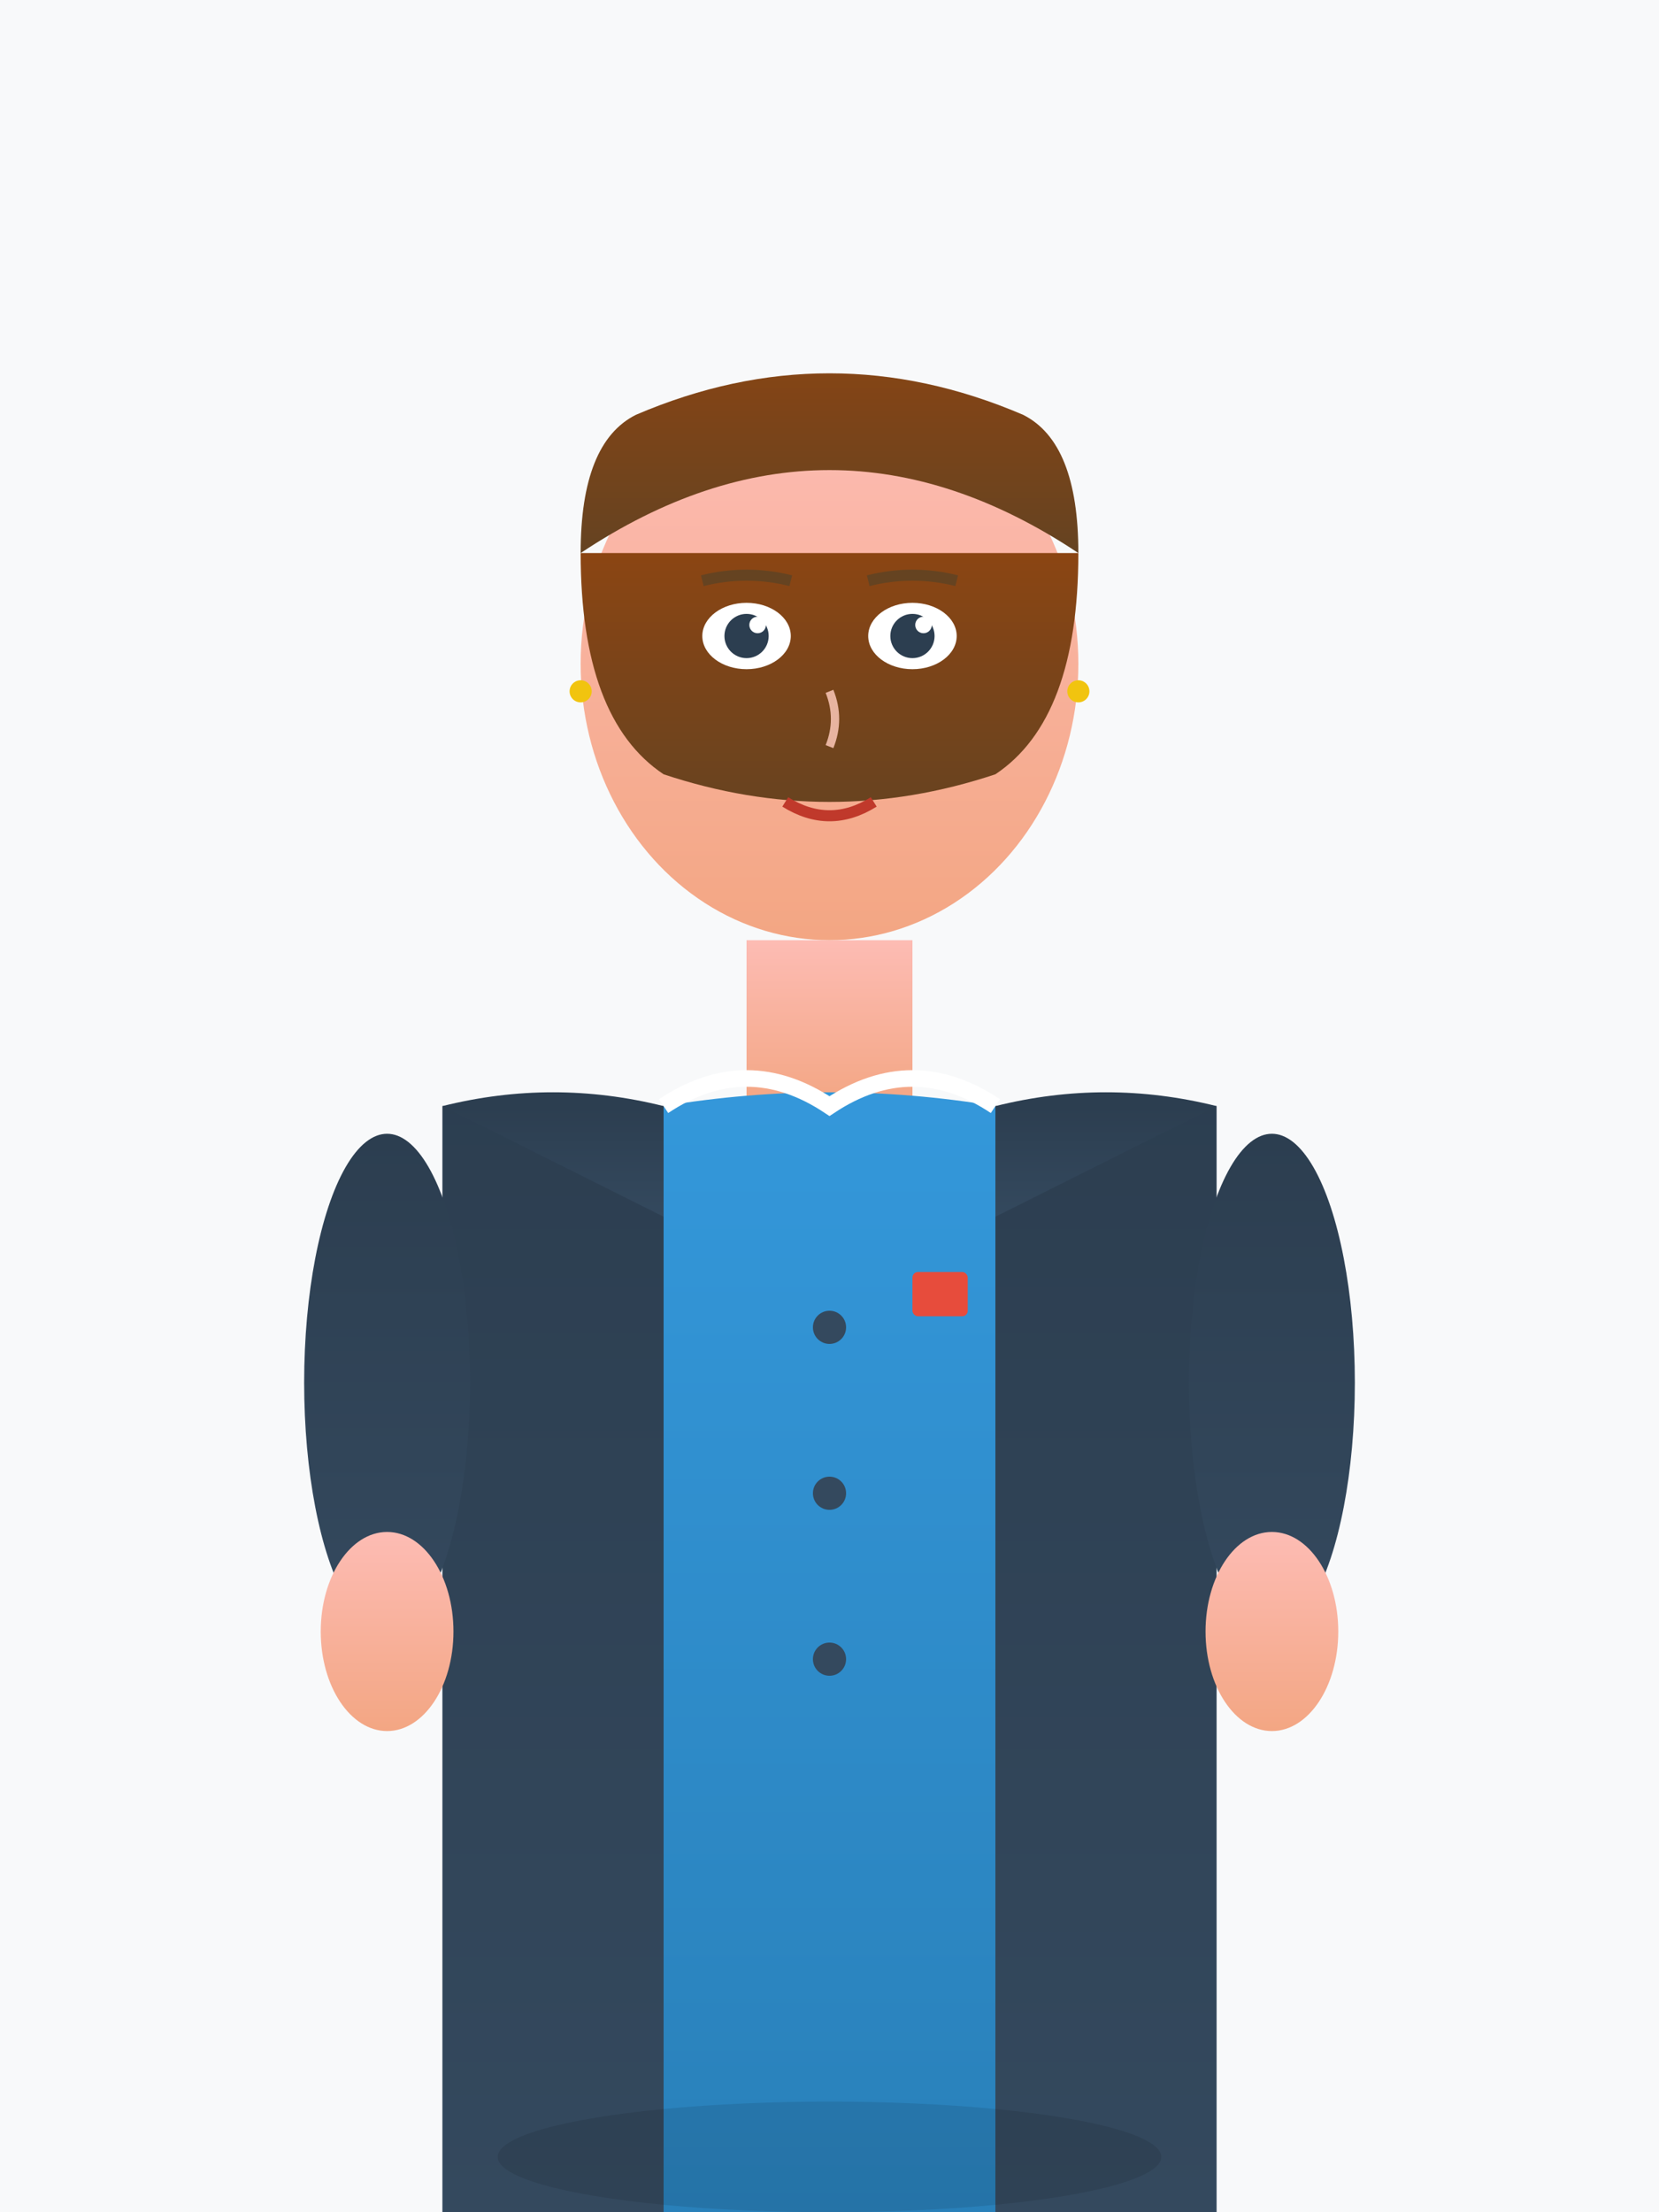 <svg width="300" height="400" viewBox="0 0 300 400" fill="none" xmlns="http://www.w3.org/2000/svg">
  <defs>
    <linearGradient id="skinGrad" x1="0%" y1="0%" x2="0%" y2="100%">
      <stop offset="0%" style="stop-color:#fdbcb4;stop-opacity:1" />
      <stop offset="100%" style="stop-color:#f3a683;stop-opacity:1" />
    </linearGradient>
    <linearGradient id="hairGrad" x1="0%" y1="0%" x2="0%" y2="100%">
      <stop offset="0%" style="stop-color:#8b4513;stop-opacity:1" />
      <stop offset="100%" style="stop-color:#654321;stop-opacity:1" />
    </linearGradient>
    <linearGradient id="blouseGrad" x1="0%" y1="0%" x2="0%" y2="100%">
      <stop offset="0%" style="stop-color:#3498db;stop-opacity:1" />
      <stop offset="100%" style="stop-color:#2980b9;stop-opacity:1" />
    </linearGradient>
    <linearGradient id="blazerGrad" x1="0%" y1="0%" x2="0%" y2="100%">
      <stop offset="0%" style="stop-color:#2c3e50;stop-opacity:1" />
      <stop offset="100%" style="stop-color:#34495e;stop-opacity:1" />
    </linearGradient>
  </defs>
  
  <!-- Background -->
  <rect width="300" height="400" fill="#f8f9fa"/>
  
  <!-- Head -->
  <ellipse cx="150" cy="120" rx="45" ry="50" fill="url(#skinGrad)"/>
  
  <!-- Hair -->
  <path d="M105 100 Q150 70 195 100 Q195 80 185 75 Q150 60 115 75 Q105 80 105 100" fill="url(#hairGrad)"/>
  <path d="M105 100 Q105 130 120 140 Q150 150 180 140 Q195 130 195 100" fill="url(#hairGrad)"/>
  
  <!-- Eyes -->
  <ellipse cx="135" cy="115" rx="8" ry="6" fill="white"/>
  <ellipse cx="165" cy="115" rx="8" ry="6" fill="white"/>
  <circle cx="135" cy="115" r="4" fill="#2c3e50"/>
  <circle cx="165" cy="115" r="4" fill="#2c3e50"/>
  <circle cx="137" cy="113" r="1.5" fill="white"/>
  <circle cx="167" cy="113" r="1.5" fill="white"/>
  
  <!-- Eyebrows -->
  <path d="M127 105 Q135 103 143 105" stroke="#654321" stroke-width="2" fill="none"/>
  <path d="M157 105 Q165 103 173 105" stroke="#654321" stroke-width="2" fill="none"/>
  
  <!-- Nose -->
  <path d="M150 125 Q152 130 150 135" stroke="#e8b4a0" stroke-width="1.5" fill="none"/>
  
  <!-- Mouth -->
  <path d="M142 145 Q150 150 158 145" stroke="#c0392b" stroke-width="2" fill="none"/>
  
  <!-- Neck -->
  <rect x="135" y="170" width="30" height="30" fill="url(#skinGrad)"/>
  
  <!-- Blazer -->
  <path d="M80 200 Q100 195 120 200 L120 400 L80 400 Z" fill="url(#blazerGrad)"/>
  <path d="M180 200 Q200 195 220 200 L220 400 L180 400 Z" fill="url(#blazerGrad)"/>
  <path d="M120 200 Q150 195 180 200 L180 400 L120 400 Z" fill="url(#blouseGrad)"/>
  
  <!-- Blazer lapels -->
  <path d="M80 200 Q100 210 120 220 L120 200" fill="url(#blazerGrad)"/>
  <path d="M220 200 Q200 210 180 220 L180 200" fill="url(#blazerGrad)"/>
  
  <!-- Collar -->
  <path d="M120 200 Q135 190 150 200 Q165 190 180 200" stroke="white" stroke-width="3" fill="none"/>
  
  <!-- Buttons -->
  <circle cx="150" cy="240" r="3" fill="#34495e"/>
  <circle cx="150" cy="270" r="3" fill="#34495e"/>
  <circle cx="150" cy="300" r="3" fill="#34495e"/>
  
  <!-- Arms -->
  <ellipse cx="70" cy="250" rx="15" ry="45" fill="url(#blazerGrad)"/>
  <ellipse cx="230" cy="250" rx="15" ry="45" fill="url(#blazerGrad)"/>
  
  <!-- Hands -->
  <ellipse cx="70" cy="295" rx="12" ry="18" fill="url(#skinGrad)"/>
  <ellipse cx="230" cy="295" rx="12" ry="18" fill="url(#skinGrad)"/>
  
  <!-- Professional accessories -->
  <!-- Earrings -->
  <circle cx="105" cy="125" r="2" fill="#f1c40f"/>
  <circle cx="195" cy="125" r="2" fill="#f1c40f"/>
  
  <!-- Professional badge/pin -->
  <rect x="165" y="230" width="10" height="8" fill="#e74c3c" rx="1"/>
  
  <!-- Shadow/depth -->
  <ellipse cx="150" cy="390" rx="60" ry="10" fill="rgba(0,0,0,0.1)"/>
</svg>